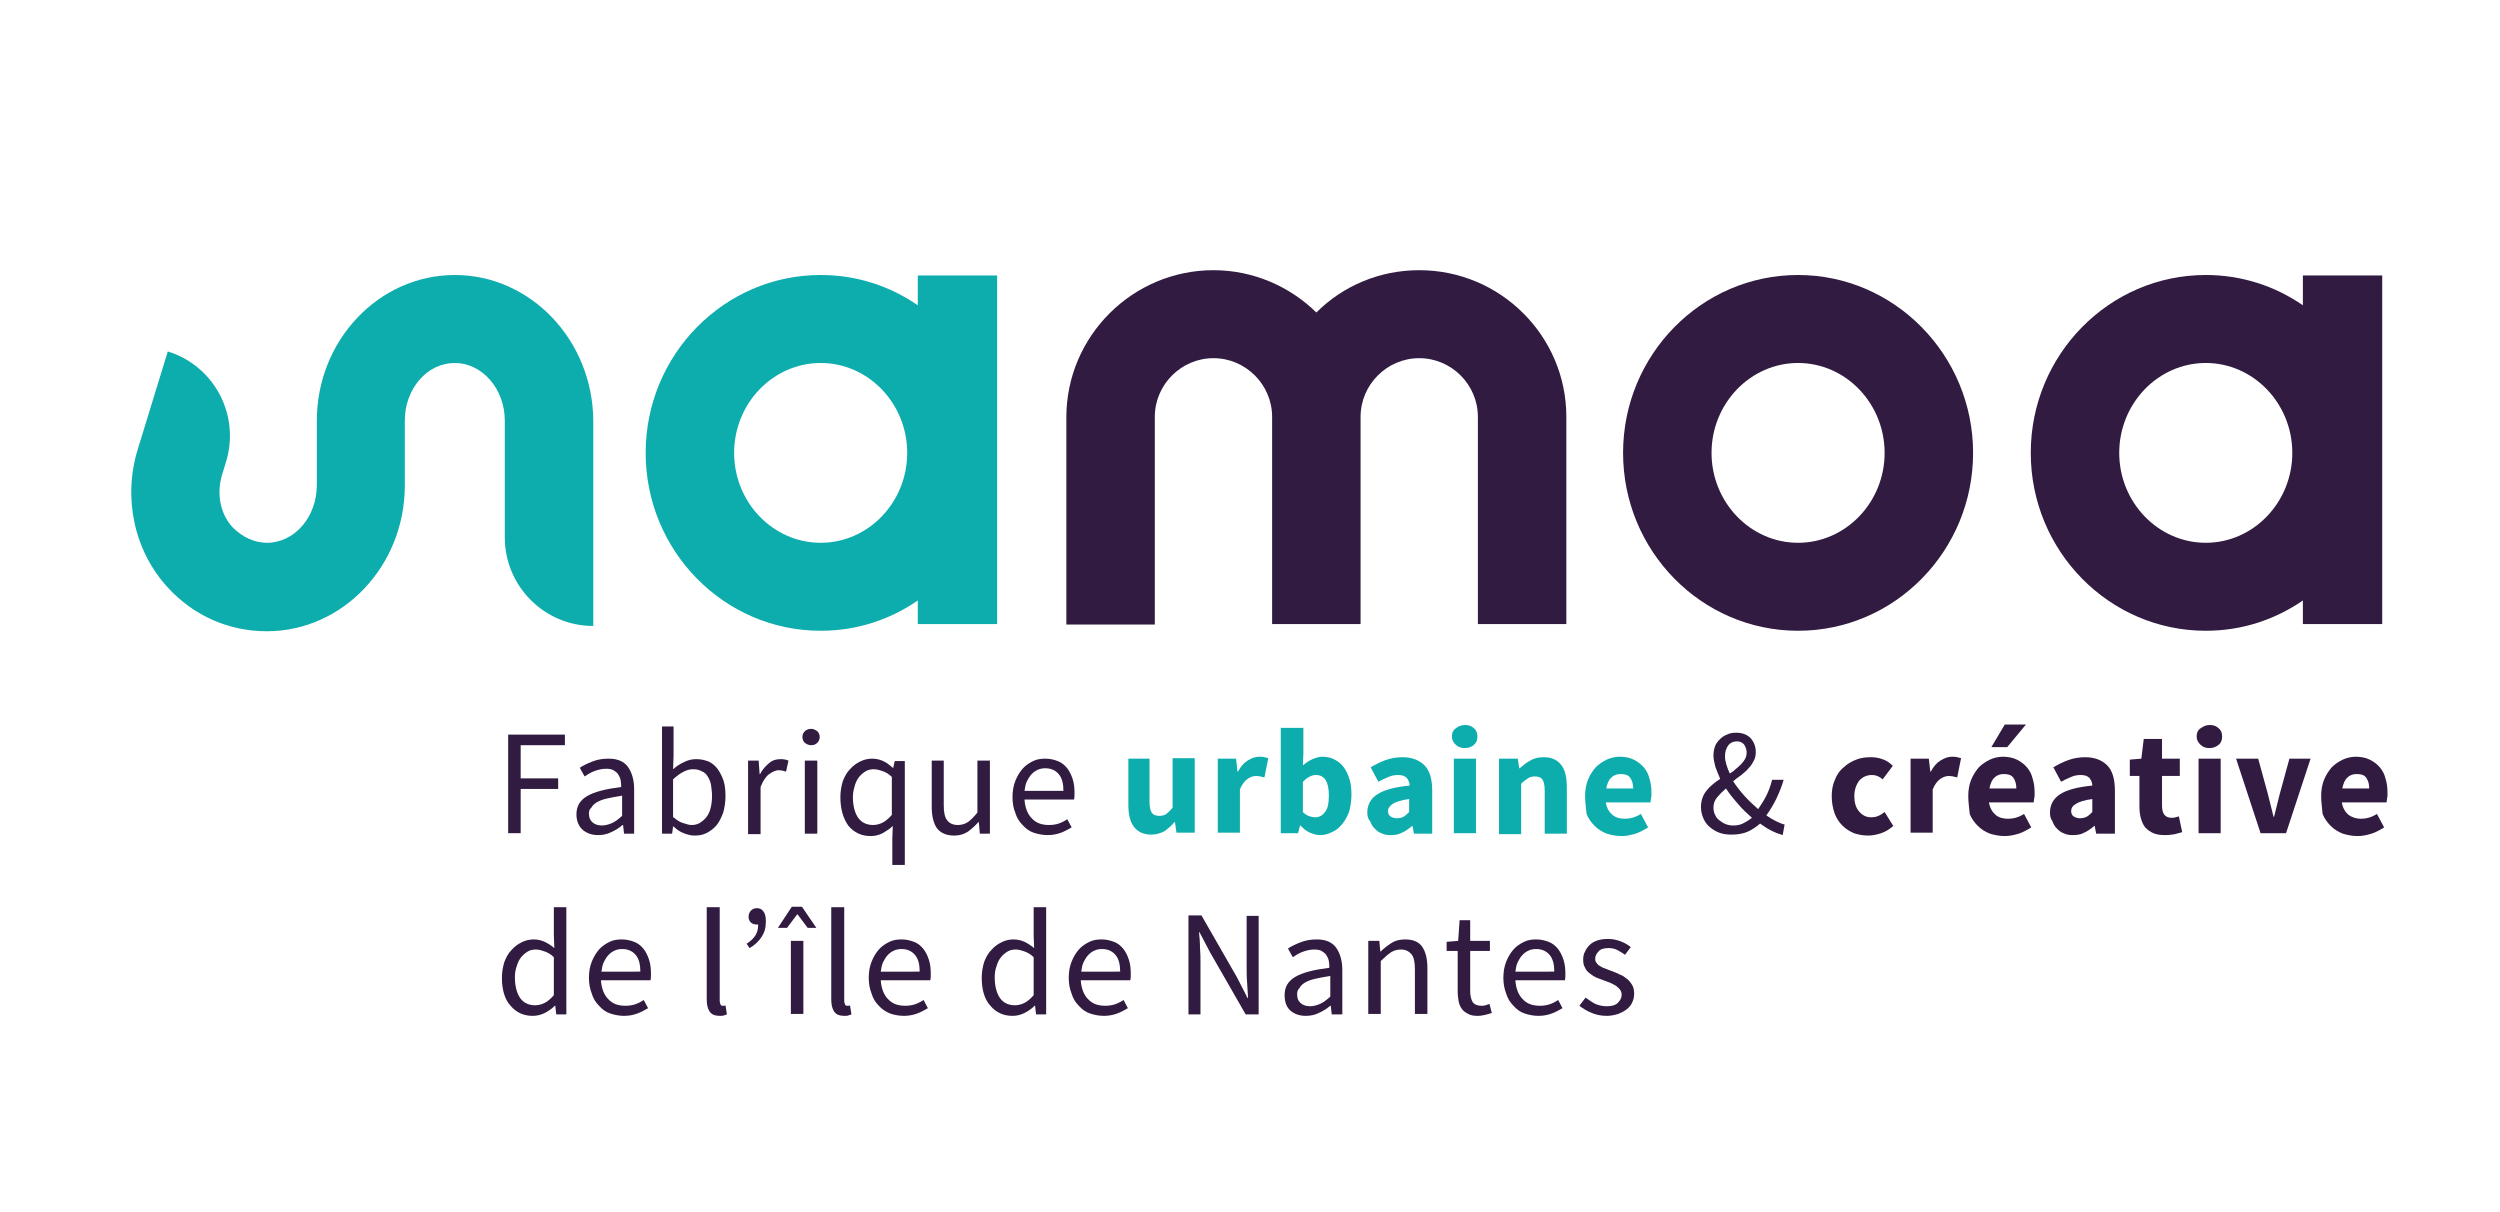 <?xml version="1.0" encoding="utf-8"?>
<!-- Generator: Adobe Illustrator 24.2.2, SVG Export Plug-In . SVG Version: 6.00 Build 0)  -->
<!DOCTYPE svg PUBLIC "-//W3C//DTD SVG 1.1//EN" "http://www.w3.org/Graphics/SVG/1.1/DTD/svg11.dtd">
<svg version="1.1" id="Calque_1" xmlns:x="http://ns.adobe.com/Extensibility/1.0/" xmlns:i="http://ns.adobe.com/AdobeIllustrator/10.0/" xmlns:graph="http://ns.adobe.com/Graphs/1.0/"
	 xmlns="http://www.w3.org/2000/svg" xmlns:xlink="http://www.w3.org/1999/xlink" x="0px" y="0px" viewBox="0 0 520 252"
	 style="enable-background:new 0 0 520 252;" xml:space="preserve">
<style type="text/css">
	.st0{fill:#311B41;}
	.st1{fill:#0DACAD;}
</style>
<g>
	<path class="st0" d="M105.7,152.8h11.8v2.2h-9.2v6.9h7.8v2.2h-7.8v9.2h-2.6V152.8z"/>
	<path class="st0" d="M119.9,169.4c0-1.7,0.7-2.9,2.2-3.8c1.5-0.9,3.9-1.5,7.1-1.9c0-0.5,0-0.9-0.1-1.4c-0.1-0.5-0.3-0.9-0.5-1.2
		c-0.2-0.4-0.6-0.6-1-0.9c-0.4-0.2-0.9-0.3-1.5-0.3c-0.9,0-1.7,0.2-2.5,0.5c-0.8,0.3-1.4,0.7-2,1.1l-1-1.8c0.7-0.5,1.6-0.9,2.6-1.3
		s2.1-0.6,3.4-0.6c1.9,0,3.2,0.6,4,1.7c0.8,1.1,1.3,2.7,1.3,4.6v9.3h-2.1l-0.2-1.8h-0.1c-0.7,0.6-1.5,1.1-2.4,1.5
		c-0.8,0.4-1.7,0.6-2.7,0.6c-1.3,0-2.4-0.4-3.2-1.1C120.4,171.9,119.9,170.8,119.9,169.4z M122.5,169.2c0,0.9,0.3,1.5,0.8,1.9
		c0.5,0.4,1.1,0.6,1.9,0.6c0.7,0,1.4-0.2,2.1-0.5c0.7-0.3,1.3-0.8,2.1-1.5v-4.2c-1.3,0.2-2.3,0.4-3.2,0.6c-0.9,0.2-1.6,0.5-2.1,0.8
		c-0.5,0.3-0.9,0.7-1.1,1.1C122.6,168.3,122.5,168.8,122.5,169.2z"/>
	<path class="st0" d="M137.5,151.1h2.6v6.1l-0.1,2.8c0.7-0.6,1.4-1.1,2.3-1.5c0.8-0.4,1.6-0.6,2.5-0.6c1,0,1.8,0.2,2.6,0.5
		c0.8,0.4,1.4,0.9,1.9,1.6c0.5,0.7,0.9,1.5,1.2,2.4c0.3,0.9,0.4,2,0.4,3.2c0,1.3-0.2,2.5-0.5,3.5c-0.4,1-0.8,1.9-1.4,2.6
		c-0.6,0.7-1.3,1.2-2.1,1.6s-1.6,0.5-2.5,0.5c-0.7,0-1.4-0.2-2.2-0.5c-0.8-0.3-1.5-0.8-2.1-1.4h-0.1l-0.2,1.5h-2.1V151.1z
		 M140.1,170c0.7,0.6,1.3,1,2,1.2c0.7,0.2,1.2,0.4,1.7,0.4c0.6,0,1.2-0.1,1.7-0.4c0.5-0.3,1-0.7,1.4-1.2c0.4-0.5,0.7-1.1,0.9-1.9
		c0.2-0.8,0.3-1.6,0.3-2.5c0-0.8-0.1-1.6-0.2-2.3c-0.1-0.7-0.4-1.3-0.7-1.8c-0.3-0.5-0.7-0.9-1.3-1.1c-0.5-0.3-1.1-0.4-1.8-0.4
		c-1.2,0-2.6,0.7-4.1,2.1V170z"/>
	<path class="st0" d="M155.7,158.2h2.1l0.2,2.8h0.1c0.5-1,1.2-1.7,1.9-2.3c0.7-0.6,1.5-0.8,2.4-0.8c0.6,0,1.1,0.1,1.6,0.3l-0.5,2.3
		c-0.2-0.1-0.5-0.1-0.7-0.2c-0.2,0-0.5-0.1-0.8-0.1c-0.6,0-1.3,0.3-2,0.8c-0.7,0.5-1.3,1.4-1.8,2.7v9.8h-2.6V158.2z"/>
	<path class="st0" d="M168.7,155c-0.5,0-0.9-0.2-1.3-0.5c-0.3-0.3-0.5-0.7-0.5-1.2c0-0.5,0.2-0.9,0.5-1.2c0.3-0.3,0.8-0.5,1.3-0.5
		s0.9,0.2,1.3,0.5c0.3,0.3,0.5,0.7,0.5,1.2c0,0.5-0.2,0.9-0.5,1.2C169.6,154.9,169.2,155,168.7,155z M167.4,158.2h2.6v15.2h-2.6
		V158.2z"/>
	<path class="st0" d="M174.8,165.8c0-1.2,0.2-2.3,0.5-3.3c0.4-1,0.8-1.8,1.5-2.5c0.6-0.7,1.3-1.2,2.1-1.6c0.8-0.4,1.6-0.6,2.5-0.6
		c0.9,0,1.6,0.2,2.3,0.5c0.7,0.3,1.3,0.8,2,1.4h0.1l0.3-1.4h2.1v21.6h-2.6v-5.4l0.1-2.7c-0.6,0.6-1.3,1-2.1,1.5
		c-0.8,0.4-1.6,0.6-2.5,0.6c-1.9,0-3.4-0.7-4.6-2.1C175.4,170.3,174.8,168.3,174.8,165.8z M177.4,165.8c0,1.8,0.4,3.3,1.1,4.3
		c0.7,1,1.8,1.5,3.1,1.5c0.7,0,1.4-0.2,2-0.5c0.6-0.3,1.3-0.9,1.9-1.6v-7.9c-0.6-0.6-1.3-1-1.9-1.2c-0.6-0.2-1.2-0.4-1.8-0.4
		c-0.6,0-1.2,0.1-1.7,0.4c-0.5,0.3-1,0.7-1.4,1.2c-0.4,0.5-0.7,1.1-0.9,1.8C177.6,164.1,177.4,164.9,177.4,165.8z"/>
	<path class="st0" d="M193.7,158.2h2.6v9.3c0,1.4,0.2,2.5,0.7,3.1c0.4,0.6,1.2,1,2.2,1c0.8,0,1.5-0.2,2.1-0.6c0.6-0.4,1.3-1.1,2-2
		v-10.8h2.6v15.2h-2.1l-0.2-2.4h-0.1c-0.7,0.8-1.5,1.5-2.2,2c-0.8,0.5-1.7,0.8-2.8,0.8c-1.6,0-2.8-0.5-3.6-1.5
		c-0.7-1-1.1-2.5-1.1-4.4V158.2z"/>
	<path class="st0" d="M210.6,165.8c0-1.3,0.2-2.4,0.6-3.4c0.4-1,0.9-1.8,1.5-2.5c0.6-0.7,1.4-1.2,2.2-1.6c0.8-0.4,1.7-0.5,2.5-0.5
		c1,0,1.8,0.2,2.6,0.5c0.8,0.3,1.4,0.8,1.9,1.4c0.5,0.6,0.9,1.4,1.2,2.3c0.3,0.9,0.4,1.9,0.4,2.9c0,0.6,0,1-0.1,1.4h-10.3
		c0.1,1.6,0.6,3,1.5,3.9c0.9,1,2.1,1.4,3.6,1.4c0.7,0,1.4-0.1,2-0.3c0.6-0.2,1.2-0.5,1.8-0.9l0.9,1.7c-0.7,0.4-1.4,0.8-2.2,1.1
		c-0.8,0.3-1.7,0.5-2.8,0.5c-1,0-2-0.2-2.9-0.5s-1.7-0.9-2.3-1.6c-0.7-0.7-1.2-1.5-1.5-2.5C210.8,168.2,210.6,167,210.6,165.8z
		 M221.2,164.6c0-1.6-0.3-2.8-1-3.6c-0.7-0.8-1.6-1.2-2.8-1.2c-0.5,0-1.1,0.1-1.5,0.3c-0.5,0.2-0.9,0.5-1.3,0.9
		c-0.4,0.4-0.7,0.9-1,1.5c-0.3,0.6-0.4,1.3-0.5,2H221.2z"/>
	<path class="st1" d="M234.5,157.8h4.6v9c0,1.1,0.2,1.9,0.5,2.3c0.3,0.4,0.8,0.6,1.5,0.6c0.6,0,1.1-0.1,1.5-0.4
		c0.4-0.3,0.8-0.7,1.3-1.3v-10.3h4.6v15.5h-3.8l-0.3-2.2h-0.1c-0.7,0.8-1.4,1.4-2.1,1.9c-0.8,0.4-1.7,0.7-2.7,0.7
		c-1.7,0-2.9-0.6-3.7-1.7c-0.8-1.1-1.1-2.6-1.1-4.6V157.8z"/>
	<path class="st1" d="M253.3,157.8h3.8l0.3,2.7h0.1c0.6-1.1,1.2-1.8,2-2.3c0.8-0.5,1.6-0.8,2.4-0.8c0.4,0,0.8,0,1.1,0.1
		c0.3,0.1,0.5,0.1,0.8,0.2l-0.8,4c-0.3-0.1-0.6-0.1-0.8-0.2c-0.3,0-0.5-0.1-0.9-0.1c-0.6,0-1.2,0.2-1.8,0.6
		c-0.6,0.4-1.2,1.2-1.6,2.2v9h-4.6V157.8z"/>
	<path class="st1" d="M266.5,151.4h4.6v5.4l-0.1,2.4c0.6-0.5,1.3-1,2-1.3c0.7-0.3,1.4-0.5,2.1-0.5c0.9,0,1.8,0.2,2.5,0.6
		c0.8,0.4,1.4,0.9,1.9,1.6c0.5,0.7,0.9,1.5,1.2,2.5c0.3,1,0.4,2,0.4,3.2c0,1.3-0.2,2.5-0.5,3.6c-0.4,1-0.9,1.9-1.5,2.6
		c-0.6,0.7-1.3,1.3-2.1,1.6c-0.8,0.4-1.6,0.6-2.4,0.6c-0.7,0-1.4-0.2-2.1-0.5c-0.7-0.3-1.4-0.8-2-1.5h-0.1l-0.4,1.6h-3.6V151.4z
		 M271.1,169c0.4,0.4,0.8,0.6,1.3,0.8c0.4,0.1,0.8,0.2,1.2,0.2c0.8,0,1.5-0.4,2-1.1c0.6-0.7,0.8-1.9,0.8-3.5c0-2.8-0.9-4.2-2.7-4.2
		c-0.9,0-1.8,0.5-2.7,1.4V169z"/>
	<path class="st1" d="M284.4,169c0-1.6,0.7-2.9,2.1-3.8c1.4-0.9,3.6-1.5,6.7-1.8c0-0.7-0.3-1.2-0.6-1.6c-0.4-0.4-1-0.6-1.8-0.6
		c-0.7,0-1.3,0.1-2,0.4c-0.7,0.3-1.4,0.6-2.1,1l-1.6-3c1-0.6,2-1.1,3.1-1.5c1.1-0.4,2.3-0.6,3.5-0.6c2,0,3.5,0.6,4.6,1.7
		c1.1,1.1,1.6,2.9,1.6,5.3v8.9h-3.8l-0.3-1.6h-0.1c-0.7,0.6-1.4,1.1-2.1,1.4c-0.7,0.4-1.5,0.5-2.4,0.5c-0.7,0-1.3-0.1-1.9-0.4
		c-0.6-0.2-1-0.6-1.4-1c-0.4-0.4-0.7-0.9-0.9-1.5C284.5,170.3,284.4,169.7,284.4,169z M288.7,168.7c0,0.5,0.2,0.9,0.5,1.1
		c0.3,0.2,0.8,0.4,1.3,0.4c0.5,0,1-0.1,1.4-0.3c0.4-0.2,0.8-0.6,1.2-1v-2.7c-1.6,0.2-2.8,0.6-3.4,1
		C289.1,167.6,288.7,168.1,288.7,168.7z"/>
	<path class="st1" d="M304.7,155.6c-0.8,0-1.4-0.2-1.9-0.7c-0.5-0.4-0.8-1-0.8-1.7s0.2-1.3,0.8-1.7c0.5-0.4,1.1-0.7,1.9-0.7
		c0.8,0,1.4,0.2,1.9,0.7c0.5,0.4,0.7,1,0.7,1.7s-0.2,1.3-0.7,1.7C306.2,155.3,305.5,155.6,304.7,155.6z M302.4,157.8h4.6v15.5h-4.6
		V157.8z"/>
	<path class="st1" d="M311.9,157.8h3.8l0.3,2h0.1c0.7-0.6,1.4-1.2,2.2-1.6c0.8-0.5,1.7-0.7,2.8-0.7c1.7,0,2.9,0.6,3.7,1.7
		c0.8,1.1,1.1,2.6,1.1,4.6v9.6h-4.6v-9c0-1.1-0.2-1.9-0.5-2.3c-0.3-0.4-0.8-0.6-1.5-0.6c-0.6,0-1.1,0.1-1.5,0.4
		c-0.4,0.3-0.9,0.6-1.4,1.1v10.5h-4.6V157.8z"/>
	<path class="st1" d="M329.7,165.6c0-1.3,0.2-2.4,0.6-3.4c0.4-1,1-1.9,1.6-2.6c0.7-0.7,1.5-1.2,2.3-1.6c0.9-0.4,1.8-0.6,2.7-0.6
		c1.1,0,2.1,0.2,2.9,0.6c0.8,0.4,1.5,0.9,2.1,1.6c0.6,0.7,1,1.5,1.2,2.4c0.3,0.9,0.4,1.9,0.4,3c0,0.4,0,0.8-0.1,1.1
		c0,0.3-0.1,0.6-0.1,0.8h-9.3c0.2,1.2,0.7,2,1.4,2.6s1.6,0.8,2.6,0.8c1.1,0,2.2-0.3,3.3-1l1.5,2.8c-0.8,0.5-1.7,1-2.6,1.3
		c-1,0.3-1.9,0.5-2.9,0.5c-1.1,0-2.1-0.2-3.1-0.5c-1-0.4-1.8-0.9-2.5-1.6c-0.7-0.7-1.3-1.5-1.7-2.5
		C329.9,168,329.7,166.9,329.7,165.6z M339.7,164c0-0.9-0.2-1.6-0.6-2.2c-0.4-0.6-1.1-0.8-2-0.8c-0.7,0-1.4,0.2-1.9,0.7
		c-0.6,0.5-0.9,1.3-1.1,2.3H339.7z"/>
	<path class="st0" d="M370.8,173.7c-0.7-0.2-1.5-0.5-2.3-0.9c-0.8-0.4-1.6-0.9-2.4-1.5c-0.8,0.7-1.7,1.3-2.6,1.7s-2.1,0.6-3.3,0.6
		c-0.9,0-1.8-0.1-2.6-0.4c-0.8-0.3-1.4-0.7-2-1.2c-0.6-0.5-1-1.1-1.3-1.8c-0.3-0.7-0.5-1.5-0.5-2.3c0-0.7,0.1-1.3,0.3-1.9
		c0.2-0.6,0.5-1.1,0.9-1.6c0.4-0.5,0.8-0.9,1.3-1.3c0.5-0.4,1-0.8,1.5-1.1c-0.4-0.9-0.7-1.7-1-2.5c-0.2-0.8-0.4-1.6-0.4-2.3
		c0-0.7,0.1-1.3,0.3-1.9c0.2-0.6,0.6-1.1,1-1.5c0.4-0.4,0.9-0.8,1.5-1c0.6-0.3,1.2-0.4,1.9-0.4c1.3,0,2.3,0.4,3,1.1
		c0.7,0.8,1.1,1.7,1.1,2.9c0,0.7-0.1,1.3-0.4,1.8c-0.3,0.6-0.6,1.1-1.1,1.6c-0.4,0.5-0.9,0.9-1.5,1.4c-0.6,0.4-1.1,0.8-1.7,1.3
		c0.7,1.1,1.5,2.1,2.4,3.1c0.9,1,1.9,1.9,2.8,2.7c0.6-0.9,1.2-1.8,1.7-2.8c0.5-1,0.9-2.1,1.2-3.3h2.4c-0.4,1.4-0.9,2.6-1.5,3.9
		c-0.6,1.2-1.3,2.4-2.1,3.5c0.7,0.5,1.4,0.9,2,1.2c0.6,0.3,1.3,0.6,1.8,0.7L370.8,173.7z M356.4,167.9c0,0.6,0.1,1.1,0.3,1.5
		c0.2,0.5,0.5,0.9,0.9,1.2c0.4,0.3,0.8,0.6,1.3,0.8c0.5,0.2,1,0.3,1.6,0.3c0.7,0,1.4-0.1,2-0.4c0.6-0.3,1.3-0.7,1.9-1.2
		c-1-0.9-2-1.8-2.9-2.9c-0.9-1-1.8-2.1-2.5-3.2c-0.7,0.6-1.3,1.2-1.8,1.8C356.7,166.4,356.4,167.1,356.4,167.9z M358.8,157.3
		c0,0.6,0.1,1.1,0.3,1.8c0.2,0.6,0.4,1.2,0.7,1.8c0.5-0.3,0.9-0.6,1.3-1c0.4-0.3,0.8-0.7,1.1-1c0.3-0.3,0.6-0.7,0.8-1.1
		c0.2-0.4,0.3-0.8,0.3-1.3c0-0.6-0.2-1.1-0.5-1.6c-0.3-0.4-0.8-0.7-1.5-0.7c-0.8,0-1.4,0.3-1.8,0.8
		C359,155.7,358.8,156.4,358.8,157.3z"/>
	<path class="st0" d="M381,165.6c0-1.3,0.2-2.4,0.7-3.5c0.4-1,1-1.9,1.8-2.5c0.7-0.7,1.6-1.2,2.6-1.6c1-0.4,2-0.5,3.1-0.5
		c1,0,1.8,0.2,2.6,0.5c0.8,0.3,1.4,0.8,1.9,1.3l-2.1,2.8c-0.7-0.6-1.4-0.9-2.2-0.9c-1.1,0-2,0.4-2.7,1.2c-0.6,0.8-1,1.9-1,3.2
		s0.3,2.4,1,3.2c0.7,0.8,1.5,1.2,2.5,1.2c0.6,0,1.1-0.1,1.5-0.3c0.5-0.2,0.9-0.5,1.3-0.8l1.8,2.9c-0.8,0.7-1.6,1.2-2.5,1.5
		c-0.9,0.3-1.8,0.5-2.7,0.5c-1.1,0-2.1-0.2-3-0.5c-0.9-0.4-1.7-0.9-2.4-1.6c-0.7-0.7-1.2-1.5-1.6-2.5C381.2,168,381,166.9,381,165.6
		z"/>
	<path class="st0" d="M397.4,157.8h3.8l0.3,2.7h0.1c0.6-1.1,1.2-1.8,2-2.3c0.8-0.5,1.6-0.8,2.4-0.8c0.4,0,0.8,0,1.1,0.1
		c0.3,0.1,0.5,0.1,0.8,0.2l-0.8,4c-0.3-0.1-0.6-0.1-0.8-0.2c-0.3,0-0.5-0.1-0.9-0.1c-0.6,0-1.2,0.2-1.8,0.6s-1.2,1.2-1.6,2.2v9h-4.6
		V157.8z"/>
	<path class="st0" d="M409.4,165.6c0-1.3,0.2-2.4,0.6-3.4c0.4-1,1-1.9,1.6-2.6c0.7-0.7,1.5-1.2,2.3-1.6c0.9-0.4,1.8-0.6,2.7-0.6
		c1.1,0,2.1,0.2,2.9,0.6c0.8,0.4,1.5,0.9,2.1,1.6c0.6,0.7,1,1.5,1.2,2.4c0.3,0.9,0.4,1.9,0.4,3c0,0.4,0,0.8-0.1,1.1
		c0,0.3-0.1,0.6-0.1,0.8h-9.3c0.2,1.2,0.7,2,1.4,2.6s1.6,0.8,2.6,0.8c1.1,0,2.2-0.3,3.3-1l1.5,2.8c-0.8,0.5-1.7,1-2.6,1.3
		c-1,0.3-1.9,0.5-2.9,0.5c-1.1,0-2.1-0.2-3.1-0.5c-1-0.4-1.8-0.9-2.5-1.6c-0.7-0.7-1.3-1.5-1.7-2.5
		C409.6,168,409.4,166.9,409.4,165.6z M419.4,164c0-0.9-0.2-1.6-0.6-2.2c-0.4-0.6-1.1-0.8-2-0.8c-0.7,0-1.4,0.2-1.9,0.7
		c-0.6,0.5-0.9,1.3-1.1,2.3H419.4z M417.5,155.4h-3.3l2.8-4.7h4.4L417.5,155.4z"/>
	<path class="st0" d="M426.4,169c0-1.6,0.7-2.9,2.1-3.8c1.4-0.9,3.6-1.5,6.7-1.8c0-0.7-0.3-1.2-0.6-1.6c-0.4-0.4-1-0.6-1.8-0.6
		c-0.7,0-1.3,0.1-2,0.4c-0.7,0.3-1.4,0.6-2.1,1l-1.6-3c1-0.6,2-1.1,3.1-1.5c1.1-0.4,2.3-0.6,3.5-0.6c2,0,3.5,0.6,4.6,1.7
		c1.1,1.1,1.6,2.9,1.6,5.3v8.9H436l-0.3-1.6h-0.1c-0.7,0.6-1.4,1.1-2.1,1.4c-0.7,0.4-1.5,0.5-2.4,0.5c-0.7,0-1.3-0.1-1.9-0.4
		c-0.6-0.2-1-0.6-1.4-1c-0.4-0.4-0.7-0.9-0.9-1.5C426.5,170.3,426.4,169.7,426.4,169z M430.8,168.7c0,0.5,0.2,0.9,0.5,1.1
		s0.8,0.4,1.3,0.4c0.5,0,1-0.1,1.4-0.3c0.4-0.2,0.8-0.6,1.2-1v-2.7c-1.6,0.2-2.8,0.6-3.4,1C431.1,167.6,430.8,168.1,430.8,168.7z"/>
	<path class="st0" d="M445.1,161.4H443V158l2.4-0.2l0.5-4.1h3.8v4.1h3.7v3.6h-3.7v6.2c0,0.9,0.2,1.5,0.5,1.9
		c0.4,0.4,0.8,0.6,1.5,0.6c0.3,0,0.5,0,0.8-0.1c0.3-0.1,0.5-0.1,0.7-0.2l0.7,3.3c-0.4,0.1-0.9,0.2-1.5,0.4c-0.6,0.1-1.2,0.2-2,0.2
		c-1,0-1.8-0.1-2.5-0.4c-0.7-0.3-1.2-0.7-1.7-1.2c-0.4-0.5-0.7-1.2-0.9-1.9c-0.2-0.7-0.3-1.6-0.3-2.5V161.4z"/>
	<path class="st0" d="M459.6,155.6c-0.8,0-1.4-0.2-1.9-0.7s-0.8-1-0.8-1.7s0.2-1.3,0.8-1.7s1.1-0.7,1.9-0.7c0.8,0,1.4,0.2,1.9,0.7
		c0.5,0.4,0.7,1,0.7,1.7s-0.2,1.3-0.7,1.7C461,155.3,460.4,155.6,459.6,155.6z M457.3,157.8h4.6v15.5h-4.6V157.8z"/>
	<path class="st0" d="M465.1,157.8h4.6l2,7.3c0.2,0.8,0.4,1.6,0.6,2.4c0.2,0.8,0.4,1.6,0.6,2.4h0.1c0.2-0.8,0.4-1.6,0.6-2.4
		c0.2-0.8,0.4-1.6,0.6-2.4l2-7.3h4.4l-5.1,15.5h-5.3L465.1,157.8z"/>
	<path class="st0" d="M482.8,165.6c0-1.3,0.2-2.4,0.6-3.4c0.4-1,1-1.9,1.6-2.6c0.7-0.7,1.5-1.2,2.3-1.6c0.9-0.4,1.8-0.6,2.7-0.6
		c1.1,0,2.1,0.2,2.9,0.6c0.8,0.4,1.5,0.9,2.1,1.6c0.6,0.7,1,1.5,1.2,2.4c0.3,0.9,0.4,1.9,0.4,3c0,0.4,0,0.8-0.1,1.1
		c0,0.3-0.1,0.6-0.1,0.8h-9.3c0.2,1.2,0.7,2,1.4,2.6c0.7,0.5,1.6,0.8,2.6,0.8c1.1,0,2.2-0.3,3.3-1l1.5,2.8c-0.8,0.5-1.7,1-2.6,1.3
		c-1,0.3-1.9,0.5-2.9,0.5c-1.1,0-2.1-0.2-3.1-0.5c-1-0.4-1.8-0.9-2.5-1.6c-0.7-0.7-1.3-1.5-1.7-2.5C483,168,482.8,166.9,482.8,165.6
		z M492.8,164c0-0.9-0.2-1.6-0.6-2.2c-0.4-0.6-1.1-0.8-2-0.8c-0.7,0-1.4,0.2-1.9,0.7c-0.6,0.5-0.9,1.3-1.1,2.3H492.8z"/>
	<path class="st0" d="M104.4,203.4c0-1.2,0.2-2.3,0.5-3.3c0.4-1,0.8-1.8,1.5-2.5c0.6-0.7,1.3-1.2,2.1-1.6c0.8-0.4,1.6-0.6,2.5-0.6
		c0.9,0,1.6,0.2,2.3,0.5c0.6,0.3,1.3,0.7,2,1.3l-0.1-2.6v-5.9h2.6v22.3h-2.1l-0.2-1.8h-0.1c-0.6,0.6-1.3,1.1-2.1,1.5
		c-0.8,0.4-1.6,0.6-2.5,0.6c-1.9,0-3.4-0.7-4.6-2.1C105,207.9,104.4,205.9,104.4,203.4z M107.1,203.3c0,1.8,0.4,3.3,1.1,4.3
		c0.7,1,1.8,1.5,3.1,1.5c0.7,0,1.4-0.2,2-0.5c0.6-0.3,1.3-0.9,1.9-1.6v-7.9c-0.6-0.6-1.3-1-1.9-1.2c-0.6-0.2-1.2-0.4-1.8-0.4
		c-0.6,0-1.2,0.1-1.7,0.4c-0.5,0.3-1,0.7-1.4,1.2c-0.4,0.5-0.7,1.1-0.9,1.8C107.2,201.7,107.1,202.5,107.1,203.3z"/>
	<path class="st0" d="M122.5,203.4c0-1.3,0.2-2.4,0.6-3.4c0.4-1,0.9-1.8,1.5-2.5c0.6-0.7,1.4-1.2,2.2-1.6c0.8-0.4,1.7-0.5,2.5-0.5
		c1,0,1.8,0.2,2.6,0.5c0.8,0.3,1.4,0.8,1.9,1.4c0.5,0.6,0.9,1.4,1.2,2.3c0.3,0.9,0.4,1.9,0.4,2.9c0,0.6,0,1-0.1,1.4h-10.3
		c0.1,1.6,0.6,3,1.5,3.9c0.9,1,2.1,1.4,3.6,1.4c0.7,0,1.4-0.1,2-0.3c0.6-0.2,1.2-0.5,1.8-0.9l0.9,1.7c-0.7,0.4-1.4,0.8-2.2,1.1
		c-0.8,0.3-1.7,0.5-2.8,0.5c-1,0-2-0.2-2.9-0.5s-1.7-0.9-2.3-1.6c-0.7-0.7-1.2-1.5-1.5-2.5C122.7,205.7,122.5,204.6,122.5,203.4z
		 M133.2,202.2c0-1.6-0.3-2.8-1-3.6c-0.7-0.8-1.6-1.2-2.8-1.2c-0.5,0-1.1,0.1-1.5,0.3c-0.5,0.2-0.9,0.5-1.3,0.9
		c-0.4,0.4-0.7,0.9-1,1.5c-0.3,0.6-0.4,1.3-0.5,2H133.2z"/>
	<path class="st0" d="M147.1,188.7h2.6v19.4c0,0.4,0.1,0.7,0.2,0.9c0.1,0.2,0.3,0.2,0.5,0.2c0.1,0,0.2,0,0.2,0c0.1,0,0.2,0,0.3-0.1
		l0.3,1.9c-0.2,0.1-0.4,0.1-0.6,0.2s-0.5,0.1-0.9,0.1c-1,0-1.7-0.3-2.1-0.9c-0.4-0.6-0.6-1.4-0.6-2.6V188.7z"/>
	<path class="st0" d="M155.3,196.3c0.8-0.5,1.4-1.1,1.8-1.7c0.4-0.6,0.6-1.3,0.6-2.3c-0.1,0-0.1,0-0.3,0c-0.4,0-0.8-0.1-1.2-0.4
		c-0.3-0.3-0.5-0.7-0.5-1.2c0-0.5,0.2-1,0.5-1.3c0.3-0.3,0.7-0.5,1.2-0.5c0.6,0,1.1,0.2,1.4,0.7c0.4,0.5,0.5,1.2,0.5,2.1
		c0,1.3-0.3,2.3-0.9,3.2c-0.6,0.9-1.4,1.7-2.5,2.3L155.3,196.3z"/>
	<path class="st0" d="M164.7,188.6h2.1l3,4.4H168l-2.1-2.8h-0.1l-2.1,2.8h-1.9L164.7,188.6z M164.5,195.7h2.6v15.2h-2.6V195.7z"/>
	<path class="st0" d="M173,188.7h2.6v19.4c0,0.4,0.1,0.7,0.2,0.9c0.1,0.2,0.3,0.2,0.5,0.2c0.1,0,0.2,0,0.2,0c0.1,0,0.2,0,0.3-0.1
		l0.3,1.9c-0.2,0.1-0.4,0.1-0.6,0.2s-0.5,0.1-0.9,0.1c-1,0-1.7-0.3-2.1-0.9c-0.4-0.6-0.6-1.4-0.6-2.6V188.7z"/>
	<path class="st0" d="M180.7,203.4c0-1.3,0.2-2.4,0.6-3.4c0.4-1,0.9-1.8,1.5-2.5c0.6-0.7,1.4-1.2,2.2-1.6c0.8-0.4,1.7-0.5,2.5-0.5
		c1,0,1.8,0.2,2.6,0.5c0.8,0.3,1.4,0.8,1.9,1.4c0.5,0.6,0.9,1.4,1.2,2.3c0.3,0.9,0.4,1.9,0.4,2.9c0,0.6,0,1-0.1,1.4h-10.3
		c0.1,1.6,0.6,3,1.5,3.9c0.9,1,2.1,1.4,3.6,1.4c0.7,0,1.4-0.1,2-0.3c0.6-0.2,1.2-0.5,1.8-0.9l0.9,1.7c-0.7,0.4-1.4,0.8-2.2,1.1
		c-0.8,0.3-1.7,0.5-2.8,0.5c-1,0-2-0.2-2.9-0.5c-0.9-0.4-1.7-0.9-2.3-1.6c-0.7-0.7-1.2-1.5-1.5-2.5
		C180.9,205.7,180.7,204.6,180.7,203.4z M191.3,202.2c0-1.6-0.3-2.8-1-3.6c-0.7-0.8-1.6-1.2-2.8-1.2c-0.5,0-1.1,0.1-1.5,0.3
		c-0.5,0.2-0.9,0.5-1.3,0.9c-0.4,0.4-0.7,0.9-1,1.5c-0.3,0.6-0.4,1.3-0.5,2H191.3z"/>
	<path class="st0" d="M204.2,203.4c0-1.2,0.2-2.3,0.5-3.3c0.4-1,0.8-1.8,1.5-2.5c0.6-0.7,1.3-1.2,2.1-1.6c0.8-0.4,1.6-0.6,2.5-0.6
		c0.9,0,1.6,0.2,2.3,0.5c0.6,0.3,1.3,0.7,2,1.3l-0.1-2.6v-5.9h2.6v22.3h-2.1l-0.2-1.8h-0.1c-0.6,0.6-1.3,1.1-2.1,1.5
		c-0.8,0.4-1.6,0.6-2.5,0.6c-1.9,0-3.4-0.7-4.6-2.1C204.8,207.9,204.2,205.9,204.2,203.4z M206.9,203.3c0,1.8,0.4,3.3,1.1,4.3
		c0.7,1,1.8,1.5,3.1,1.5c0.7,0,1.4-0.2,2-0.5c0.6-0.3,1.3-0.9,1.9-1.6v-7.9c-0.6-0.6-1.3-1-1.9-1.2c-0.6-0.2-1.2-0.4-1.8-0.4
		c-0.6,0-1.2,0.1-1.7,0.4c-0.5,0.3-1,0.7-1.4,1.2c-0.4,0.5-0.7,1.1-0.9,1.8C207,201.7,206.9,202.5,206.9,203.3z"/>
	<path class="st0" d="M222.3,203.4c0-1.3,0.2-2.4,0.6-3.4c0.4-1,0.9-1.8,1.5-2.5c0.6-0.7,1.4-1.2,2.2-1.6c0.8-0.4,1.7-0.5,2.5-0.5
		c1,0,1.8,0.2,2.6,0.5c0.8,0.3,1.4,0.8,1.9,1.4c0.5,0.6,0.9,1.4,1.2,2.3c0.3,0.9,0.4,1.9,0.4,2.9c0,0.6,0,1-0.1,1.4h-10.3
		c0.1,1.6,0.6,3,1.5,3.9c0.9,1,2.1,1.4,3.6,1.4c0.7,0,1.4-0.1,2-0.3c0.6-0.2,1.2-0.5,1.8-0.9l0.9,1.7c-0.7,0.4-1.4,0.8-2.2,1.1
		c-0.8,0.3-1.7,0.5-2.8,0.5c-1,0-2-0.2-2.9-0.5s-1.7-0.9-2.3-1.6c-0.7-0.7-1.2-1.5-1.5-2.5C222.5,205.7,222.3,204.6,222.3,203.4z
		 M233,202.2c0-1.6-0.3-2.8-1-3.6c-0.7-0.8-1.6-1.2-2.8-1.2c-0.5,0-1.1,0.1-1.5,0.3c-0.5,0.2-0.9,0.5-1.3,0.9
		c-0.4,0.4-0.7,0.9-1,1.5c-0.3,0.6-0.4,1.3-0.5,2H233z"/>
	<path class="st0" d="M247.2,190.4h2.7l7.4,12.9l2.2,4.3h0.1c-0.1-1-0.1-2.1-0.2-3.2c-0.1-1.1-0.1-2.2-0.1-3.3v-10.6h2.5v20.5h-2.7
		l-7.4-12.9l-2.2-4.2h-0.1c0.1,1,0.2,2.1,0.2,3.2c0.1,1.1,0.1,2.2,0.1,3.2v10.7h-2.5V190.4z"/>
	<path class="st0" d="M267.2,207c0-1.7,0.7-2.9,2.2-3.8c1.5-0.9,3.9-1.5,7.1-1.9c0-0.5,0-0.9-0.1-1.4c-0.1-0.5-0.3-0.9-0.5-1.2
		c-0.2-0.4-0.6-0.6-1-0.9c-0.4-0.2-0.9-0.3-1.5-0.3c-0.9,0-1.7,0.2-2.5,0.5c-0.8,0.3-1.4,0.7-2,1.1l-1-1.8c0.7-0.5,1.6-0.9,2.6-1.3
		s2.1-0.6,3.4-0.6c1.9,0,3.2,0.6,4,1.7c0.8,1.1,1.3,2.7,1.3,4.6v9.3H277l-0.2-1.8h-0.1c-0.7,0.6-1.5,1.1-2.4,1.5
		c-0.8,0.4-1.7,0.6-2.7,0.6c-1.3,0-2.4-0.4-3.2-1.1S267.2,208.4,267.2,207z M269.8,206.8c0,0.9,0.3,1.5,0.8,1.9
		c0.5,0.4,1.1,0.6,1.9,0.6c0.7,0,1.4-0.2,2.1-0.5s1.3-0.8,2.1-1.5V203c-1.3,0.2-2.3,0.4-3.2,0.6c-0.9,0.2-1.6,0.5-2.1,0.8
		c-0.5,0.3-0.9,0.7-1.1,1.1C269.9,205.9,269.8,206.3,269.8,206.8z"/>
	<path class="st0" d="M284.8,195.7h2.1l0.2,2.2h0.1c0.7-0.7,1.5-1.3,2.3-1.8c0.8-0.5,1.7-0.7,2.8-0.7c1.6,0,2.8,0.5,3.5,1.5
		c0.7,1,1.1,2.5,1.1,4.4v9.6h-2.6v-9.3c0-1.4-0.2-2.5-0.7-3.1c-0.5-0.6-1.2-1-2.2-1c-0.8,0-1.5,0.2-2.1,0.6c-0.6,0.4-1.3,1-2.1,1.8
		v11h-2.6V195.7z"/>
	<path class="st0" d="M303.2,197.8h-2.3v-1.9l2.4-0.2l0.3-4.3h2.2v4.3h4.1v2.1h-4.1v8.4c0,0.9,0.2,1.7,0.5,2.2
		c0.3,0.5,1,0.8,1.8,0.8c0.3,0,0.6,0,0.9-0.1c0.3-0.1,0.6-0.2,0.8-0.3l0.5,1.9c-0.4,0.1-0.9,0.3-1.4,0.4c-0.5,0.1-1,0.2-1.5,0.2
		c-0.8,0-1.5-0.1-2-0.4c-0.6-0.3-1-0.6-1.3-1c-0.3-0.4-0.6-1-0.7-1.6c-0.1-0.6-0.2-1.3-0.2-2.1V197.8z"/>
	<path class="st0" d="M312.7,203.4c0-1.3,0.2-2.4,0.6-3.4c0.4-1,0.9-1.8,1.5-2.5c0.6-0.7,1.4-1.2,2.2-1.6c0.8-0.4,1.7-0.5,2.5-0.5
		c1,0,1.8,0.2,2.6,0.5c0.8,0.3,1.4,0.8,1.9,1.4c0.5,0.6,0.9,1.4,1.2,2.3c0.3,0.9,0.4,1.9,0.4,2.9c0,0.6,0,1-0.1,1.4h-10.3
		c0.1,1.6,0.6,3,1.5,3.9c0.9,1,2.1,1.4,3.6,1.4c0.7,0,1.4-0.1,2-0.3c0.6-0.2,1.2-0.5,1.8-0.9l0.9,1.7c-0.7,0.4-1.4,0.8-2.2,1.1
		c-0.8,0.3-1.7,0.5-2.8,0.5c-1,0-2-0.2-2.9-0.5s-1.7-0.9-2.3-1.6c-0.7-0.7-1.2-1.5-1.5-2.5C312.9,205.7,312.7,204.6,312.7,203.4z
		 M323.3,202.2c0-1.6-0.3-2.8-1-3.6c-0.7-0.8-1.6-1.2-2.8-1.2c-0.5,0-1.1,0.1-1.5,0.3c-0.5,0.2-0.9,0.5-1.3,0.9
		c-0.4,0.4-0.7,0.9-1,1.5c-0.3,0.6-0.4,1.3-0.5,2H323.3z"/>
	<path class="st0" d="M329.8,207.5c0.7,0.5,1.4,1,2,1.3c0.7,0.3,1.5,0.5,2.4,0.5c1,0,1.8-0.2,2.3-0.7c0.5-0.5,0.8-1,0.8-1.7
		c0-0.4-0.1-0.7-0.3-1c-0.2-0.3-0.5-0.5-0.8-0.8c-0.3-0.2-0.7-0.4-1.1-0.6c-0.4-0.2-0.8-0.3-1.3-0.5c-0.5-0.2-1.1-0.4-1.6-0.6
		c-0.5-0.2-1-0.5-1.5-0.9s-0.8-0.7-1-1.2c-0.3-0.5-0.4-1-0.4-1.7c0-0.6,0.1-1.2,0.4-1.7c0.2-0.5,0.6-1,1-1.4c0.4-0.4,1-0.7,1.6-0.9
		c0.6-0.2,1.4-0.3,2.2-0.3c1,0,1.8,0.2,2.6,0.5c0.8,0.3,1.5,0.7,2.1,1.2l-1.2,1.6c-0.5-0.4-1.1-0.7-1.6-1c-0.6-0.3-1.2-0.4-1.8-0.4
		c-1,0-1.7,0.2-2.1,0.7c-0.4,0.4-0.7,0.9-0.7,1.5c0,0.4,0.1,0.7,0.3,0.9c0.2,0.3,0.4,0.5,0.8,0.7c0.3,0.2,0.7,0.4,1.1,0.5
		c0.4,0.2,0.8,0.3,1.3,0.5c0.5,0.2,1.1,0.4,1.6,0.7c0.6,0.2,1,0.5,1.5,0.9c0.4,0.3,0.8,0.8,1.1,1.3s0.4,1.1,0.4,1.8
		c0,0.6-0.1,1.2-0.4,1.8c-0.2,0.5-0.6,1-1.1,1.4c-0.5,0.4-1.1,0.7-1.8,1c-0.7,0.2-1.5,0.4-2.4,0.4c-1.1,0-2.1-0.2-3.1-0.6
		c-1-0.4-1.8-0.9-2.6-1.5L329.8,207.5z"/>
	<path class="st0" d="M295.2,56.2c-8.3,0-15.9,3.3-21.4,8.8c-5.5-5.4-13.1-8.8-21.4-8.8c-16.8,0-30.6,13.7-30.6,30.6v43.1h18.4V86.7
		c0-6.7,5.5-12.2,12.2-12.2c6.7,0,12.2,5.5,12.2,12.2v43.1H283V86.7c0-6.7,5.5-12.2,12.2-12.2c6.7,0,12.2,5.5,12.2,12.2v43.1h18.4
		V86.7C325.8,69.9,312.1,56.2,295.2,56.2z"/>
	<path class="st0" d="M374,57.2c-20.1,0-36.4,16.6-36.4,37s16.3,37,36.4,37c20.1,0,36.4-16.6,36.4-37S394,57.2,374,57.2z M374,112.9
		c-9.9,0-18-8.4-18-18.7s8.1-18.7,18-18.7c9.9,0,18,8.4,18,18.7S383.9,112.9,374,112.9z"/>
	<path class="st0" d="M479,57.3v6.2c-5.8-4-12.7-6.3-20.2-6.3c-20.1,0-36.4,16.6-36.4,37s16.3,37,36.4,37c7.5,0,14.4-2.3,20.2-6.3
		v4.9h16.5V57.3H479z M458.8,112.9c-9.9,0-18-8.4-18-18.7s8.1-18.7,18-18.7c9.9,0,18,8.4,18,18.7S468.7,112.9,458.8,112.9z"/>
	<path class="st1" d="M94.6,57.2c-15.8,0-28.7,13.6-28.7,30.3v13.4c0,6.6-4.6,12-10.4,12c-2.6,0-5.1-1.2-7.1-3.2
		c-2.6-2.8-3.4-7-2.2-11l0.8-2.6c3-9.7-2.4-20-12.1-23l-6.2,20.2c-3.2,10.2-0.8,21.3,6.2,28.9c5.4,5.9,12.7,9.1,20.6,9.1
		c15.8,0,28.7-13.6,28.7-30.3V87.5c0-6.6,4.6-12,10.4-12c5.7,0,10.4,5.4,10.4,12v24.3c0,10.1,8.2,18.4,18.4,18.4V87.5
		C123.3,70.8,110.4,57.2,94.6,57.2z"/>
	<path class="st1" d="M190.9,57.3v6.2c-5.8-4-12.7-6.3-20.2-6.3c-20.1,0-36.4,16.6-36.4,37s16.3,37,36.4,37c7.5,0,14.4-2.3,20.2-6.3
		v4.9h16.5V57.3H190.9z M170.7,112.9c-9.9,0-18-8.4-18-18.7s8.1-18.7,18-18.7s18,8.4,18,18.7S180.6,112.9,170.7,112.9z"/>
</g>
</svg>
